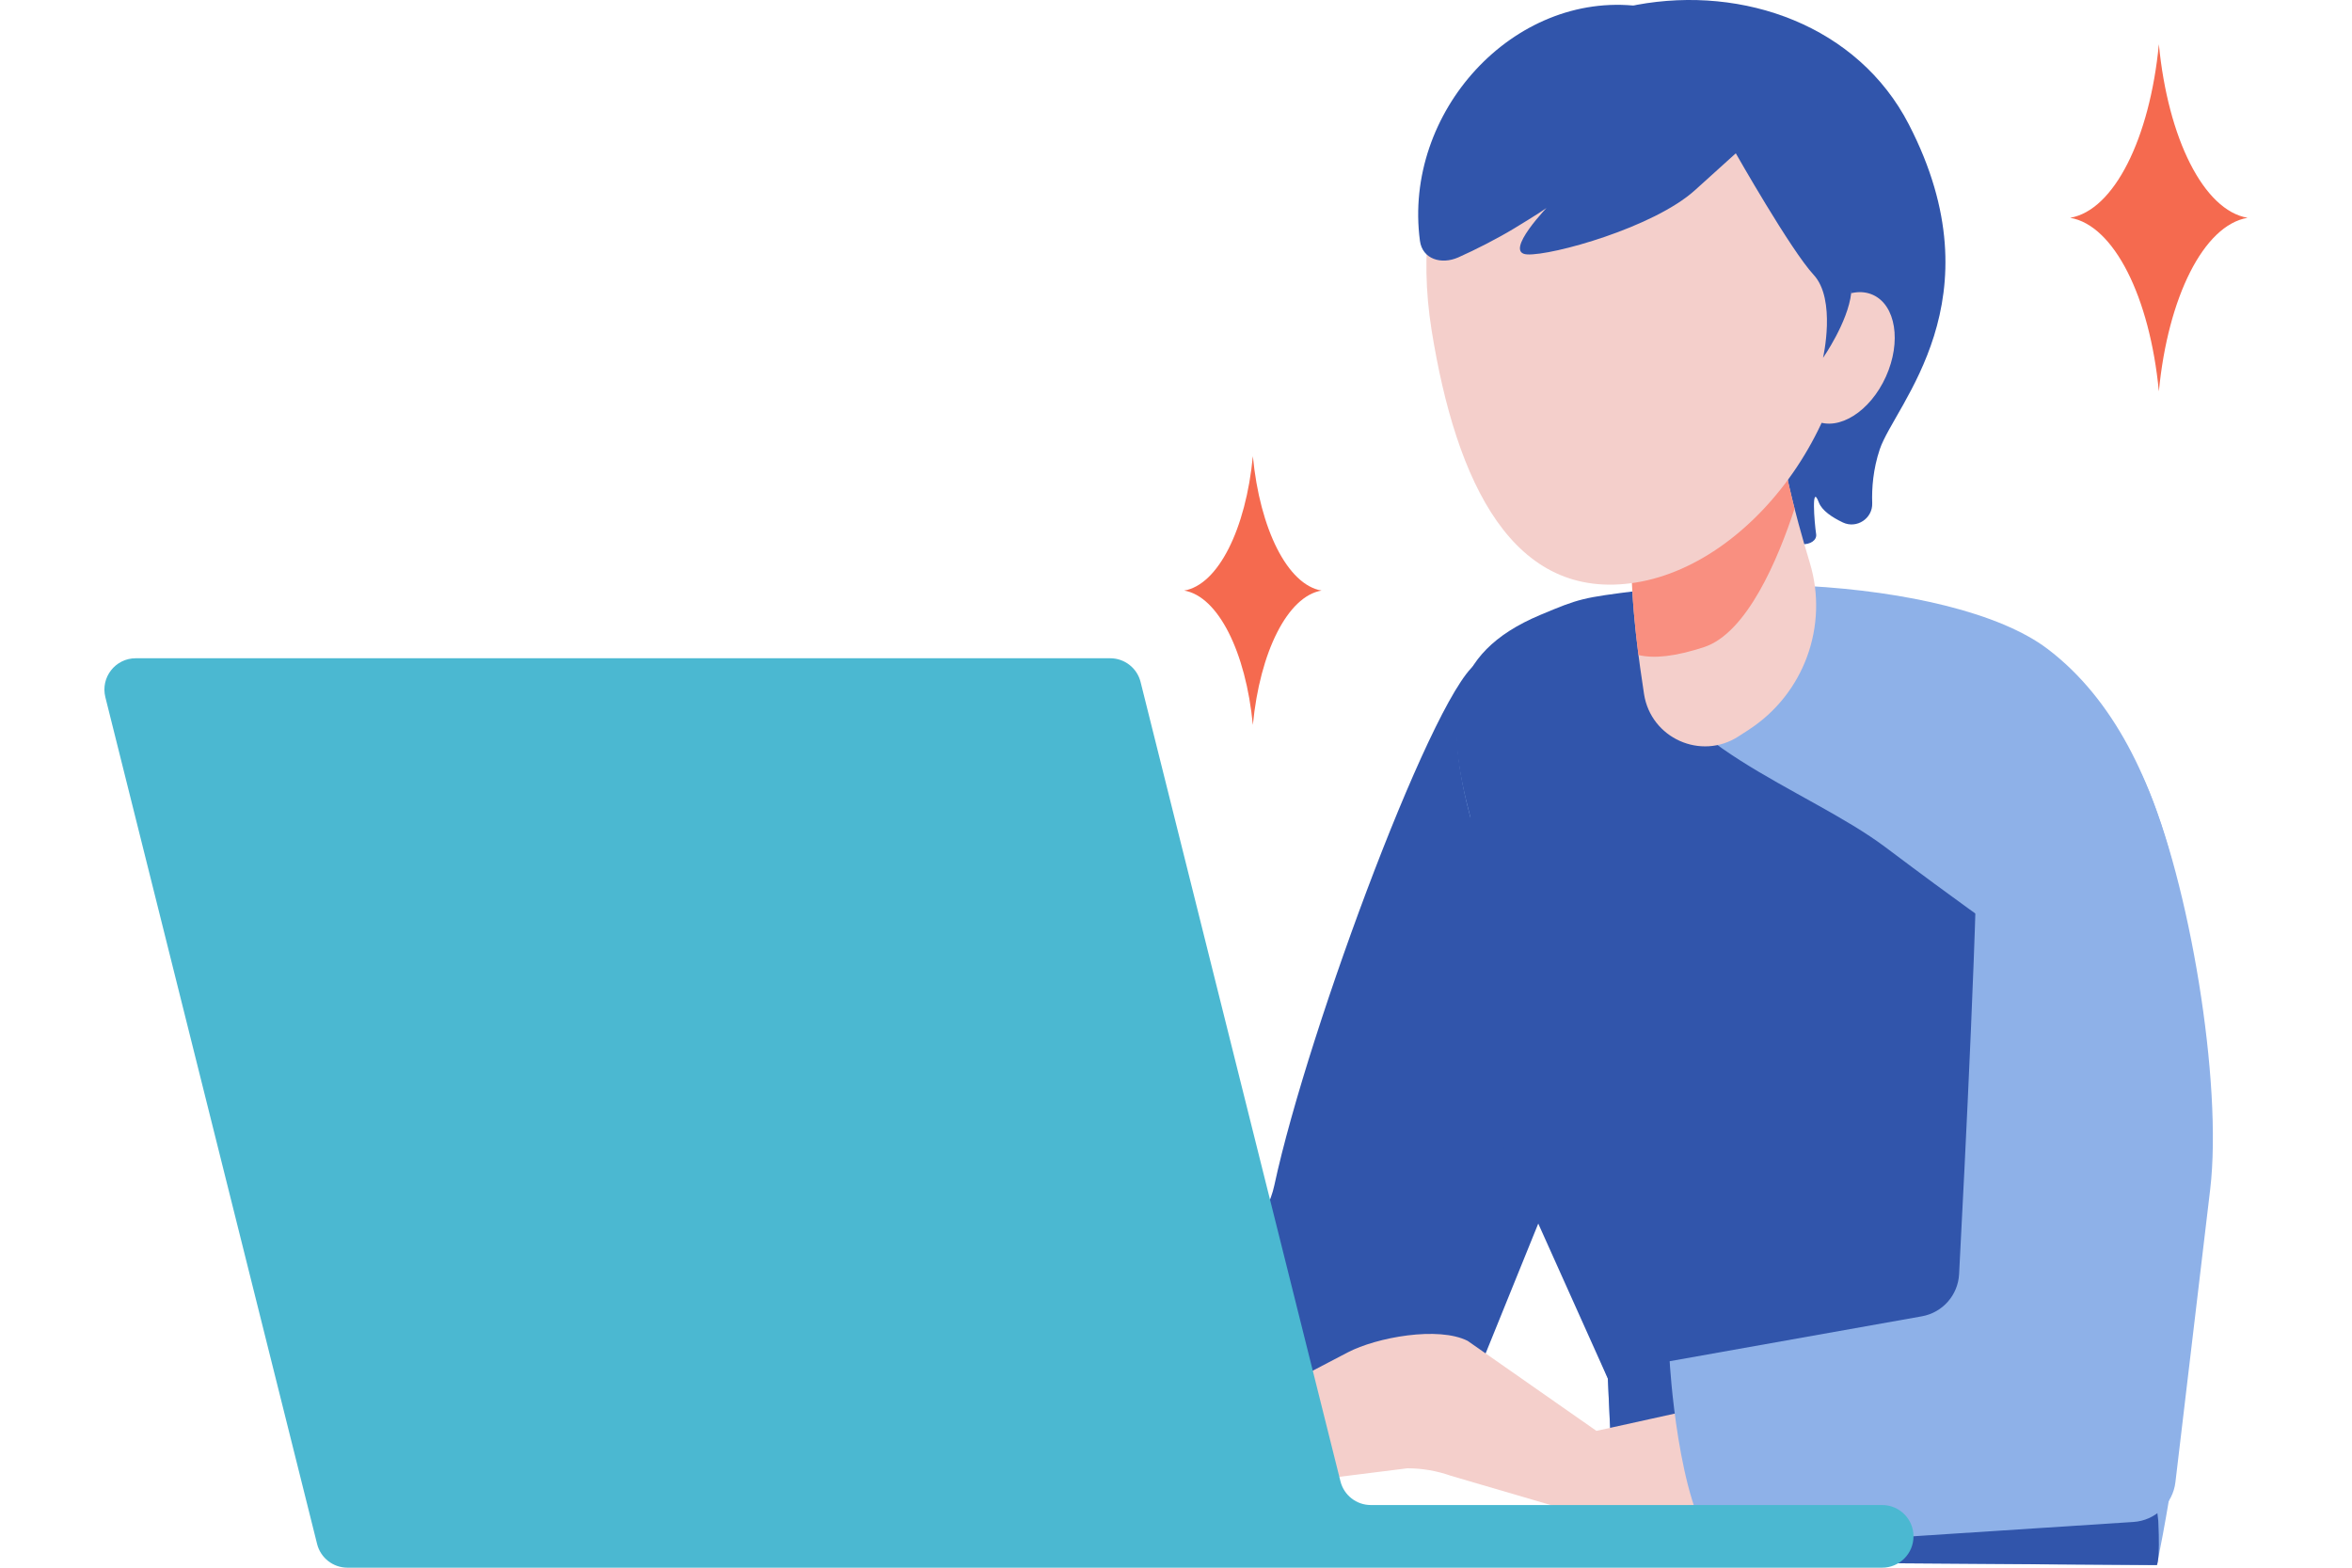 <?xml version="1.0" encoding="UTF-8"?> <svg xmlns="http://www.w3.org/2000/svg" id="_レイヤー_2" viewBox="0 0 1500 1000"><defs><style>.cls-1{fill:#f56a4f;}.cls-1,.cls-2,.cls-3,.cls-4,.cls-5,.cls-6,.cls-7{stroke-width:0px;}.cls-2{fill:#8eb1e8;}.cls-3{fill:none;}.cls-4{fill:#4bb8d1;}.cls-5{fill:#f98f80;}.cls-6{fill:#f4cfcb;}.cls-7{fill:#3155ab;}</style></defs><g id="_レイヤー_1-2"><rect class="cls-3" width="1500" height="1000"></rect><path class="cls-7" d="m1043.77,3.1c68.36-12.62,141.12,13.34,173.57,76.2,57.94,112.21-8.89,178.66-18.49,207.24-4.28,12.75-5.17,24.9-4.84,34.46.34,9.73-9.9,16.45-18.7,12.28-6.94-3.3-13.38-7.62-15.35-12.81-4.85-12.8-2.84,12.8-1.71,20.27,1.13,7.47-16.69,12.13-26.98-7.8-10.29-19.93-104.91-8.43-134.58-90.91-29.67-82.47-82.25-215.04,47.08-238.91Z"></path><path class="cls-7" d="m943.59,422.13c-25.41,9.09-109.35,233.7-130.85,333.85-4.58,21.35-20.45,38.49-41.39,44.72l-100.8,25.12c-17.96,4.47-29.62,21.81-27,40.13l8.71,60.87c2.84,19.86,21.33,33.59,41.16,30.57l193.08-29.39c22.21-2.1,41.4-16.39,49.78-37.06l68.7-169.55-61.39-299.26Z"></path><path class="cls-6" d="m447.72,900.56l18.35-47.78c5.75-14.97,21.57-23.5,37.24-20.08l128.67,28.07,71.86-15.06,6.21,6.32c17.97,18.28,13.43,44.2,5.59,68.6l-26.93,2.61-48.22,9.82-35.71,18.42c-8.05,4.16-16.98,6.32-26.04,6.32h-12.67c-6.62,0-9.81-8.11-4.97-12.62l20.09-11.31c4.51-2.54,7.6-7.02,8.36-12.14l.46-3.07c1.52-10.18-5.79-19.99-16.07-20.53-11.77-.62-23.58,5.19-29.94,16.32l-10.34,18.09c-6.56,11.49-19.43,17.85-32.54,16.07-29.58-4.02-78.49-11.2-78.91-14.15-1.59-11.18,25.51-33.91,25.51-33.91Z"></path><path class="cls-2" d="m938.13,522.97c-16.47-61.98-14.43-103.5,44.7-128.33,83.54-35.09,262.05-26.9,322.98,19.27,168,127.31,69.73,584.45,69.73,584.45l-344.71-2.41-5.41-116.57-71.32-177.44-15.96-178.97Z"></path><path class="cls-7" d="m1375.53,998.36s2.15-2.54.93-28.21l-16.98-144.31-21.1-178.77c-69.31-62.1-36.56-31.89-135.93-106.65-.06-.04,4.92,3.69,0,0-50.27-37.78-146.08-66.9-152.97-129.4l-3.78-34.32c-36.7,4.63-38.22,4.98-63.42,15.57-59.13,24.84-61.17,66.36-44.7,128.33l-2.99,156.41,90.81,202.35,5.41,116.57,344.71,2.41Z"></path><path class="cls-6" d="m1158.25,881.81l-140.11,30.92-82.12-57.41c-18.64-9.45-58.02-2.32-76.55,7.37l-60.37,31.59c-7.57,3.96-12.93,11.15-14.56,19.54h0c-3.38,17.35,9.91,33.48,27.59,33.48l85.42-10.7c9.45,0,18.82,1.61,27.73,4.76l73.37,21.51,214.64-6.42-55.04-74.64Z"></path><path class="cls-2" d="m1328.77,439.5c-21.81-21.41-36.66,5.7-54.01,30.86-8.51,12.34-14.57,27.64-14,45.95,1.45,47.12-7.91,231.45-11.34,296.47-.71,13.38-10.54,24.52-23.74,26.87l-160.85,28.64s4.97,91.3,29.38,119.85h0l266.41-17.31c13.87-.9,25.12-11.57,26.76-25.37l22.17-186.73c8.1-68.23-13.45-196.88-41.41-259.65,0,0-16.05-36.68-39.39-59.59Z"></path><path class="cls-6" d="m1135.85,272.83c-.7,17.78,8.53,53.6,18.36,86.13,12.17,40.29-3.74,83.77-39.08,106.63l-6.43,4.16c-23.94,15.49-55.84,1.14-60.21-27.03-6.7-43.24-12.42-97.39-2.78-115.54,12.35-23.24,90.14-54.34,90.14-54.34Z"></path><path class="cls-5" d="m1086.49,412.88c27.62-8.86,47.46-56.22,58-88.44-5.36-20.91-9.1-40.07-8.65-51.61,0,0-77.79,31.1-90.14,54.34-7.86,14.79-5.52,53.46-.76,90.67,10.38,2.4,23.49.84,41.55-4.95Z"></path><path class="cls-6" d="m1178.46,159.76c15.66,98.04-56.98,199.33-135.22,211.83-78.24,12.5-114.62-63.26-130.28-161.3-15.66-98.04,25.88-186.11,104.12-198.61,78.24-12.5,145.72,50.04,161.38,148.08Z"></path><path class="cls-6" d="m1202.77,240.2c-10,22.21-29.94,34.88-44.54,28.31-14.6-6.57-18.33-29.91-8.33-52.11,10-22.21,29.94-34.88,44.54-28.31,14.6,6.57,18.33,29.91,8.33,52.11Z"></path><path class="cls-7" d="m1170.17,94.74C1140.94-1.83,1045.15,3.91,1045.15,3.91c-79.92-9.75-150.5,67.75-139.58,149.71,1.56,11.72,13.66,15.35,24.47,10.56,10.97-4.87,25.01-12.06,35.41-18.35,29.44-17.82,22.98-15.47,22.98-15.47,0,0-30.45,31.09-14.44,31.93,16.01.84,80.78-17.3,106.9-40.9l26.12-23.6s35.11,61.85,49.66,77.53c14.55,15.68,5.96,52.98,5.96,52.98,0,0,15.86-22.72,17.97-41.26,5.16-45.42-10.43-92.3-10.43-92.3Z"></path><path class="cls-4" d="m854.88,944.92l-127.47-509.9c-2.22-8.89-10.21-15.13-19.38-15.13H86.57c-13,0-22.53,12.21-19.38,24.82l135.04,540.16c2.22,8.89,10.21,15.13,19.38,15.13h978.75c11.03,0,19.98-8.94,19.98-19.98h0c0-11.03-8.94-19.98-19.98-19.98h-326.1c-9.17,0-17.16-6.24-19.38-15.13Z"></path><path class="cls-1" d="m1376.83,28.21c-5.77,60.13-28.62,105.97-56.58,110.72,27.97,4.74,50.81,50.58,56.58,110.72,5.77-60.13,28.62-105.97,56.58-110.72-27.97-4.74-50.81-50.58-56.58-110.72Z"></path><path class="cls-1" d="m799.02,291.01c-4.47,46.54-22.15,82.03-43.8,85.7,21.65,3.67,39.33,39.15,43.8,85.7,4.47-46.54,22.15-82.03,43.8-85.7-21.65-3.67-39.33-39.15-43.8-85.7Z"></path></g></svg> 